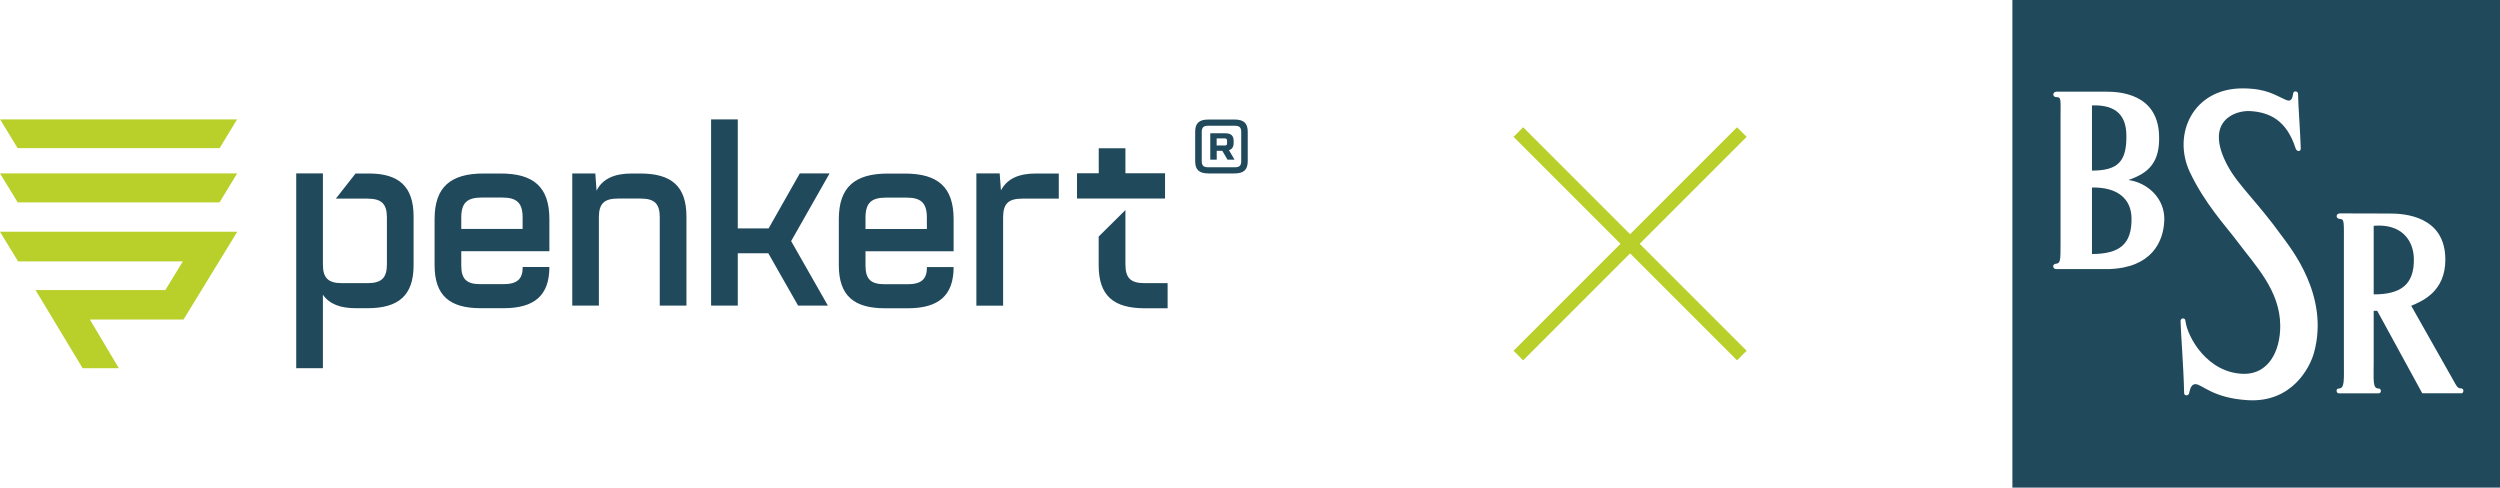<?xml version="1.0" encoding="UTF-8"?><svg id="a" xmlns="http://www.w3.org/2000/svg" xmlns:xlink="http://www.w3.org/1999/xlink" viewBox="0 0 369.15 72"><defs><style>.c,.d{fill:none;}.e{fill:#b9cf2a;}.f{fill:#20495c;}.d{stroke:#b9cf2a;stroke-miterlimit:10;stroke-width:2px;}.g{clip-path:url(#b);}</style><clipPath id="b"><rect class="c" x="297.15" width="72" height="72"/></clipPath></defs><g class="g"><path class="f" d="M363.4,58.07h-5.73l-6.65-12.18h-.52c0,2.25,0,7.3,0,7.3,0,3.1-.18,4.18,.74,4.18,.44,0,.42,.71,0,.71h-5.91c-.35,0-.47-.7,0-.71,.9-.02,.77-1.09,.77-4.22v-17.1c0-3.33,.07-3.67-.54-3.71-.78-.04-.63-.84-.05-.83,2.7,.02,7.39,.02,7.39,.02,2.03,0,8.18,.31,8.18,6.81,0,4.76-3.47,6.15-5.04,6.81l6.22,11c.41,.7,.56,1.21,1.14,1.2,.47-.01,.45,.74,0,.74m-34.45-33.59c1.53,2.86,4.33,5.26,8.03,10.4,1.18,1.64,7.05,8.74,4.7,17.2-.6,2.18-3.26,7.37-9.75,6.99-5.23-.31-6.74-2.35-7.75-2.37-.66-.02-.84,.9-.92,1.29-.1,.51-.74,.45-.75,.06-.09-4.06-.48-8.65-.53-10.66-.01-.48,.66-.54,.71-.09,.28,2.46,3.27,7.78,8.62,7.88,3.59,.06,5.42-3.27,5.39-7.16-.04-5.15-3.68-8.84-6.33-12.38-1.7-2.27-4.85-5.63-7.03-10.28-2.61-5.56,.49-12.4,7.9-12.33,3.5,.03,4.67,1,6.36,1.72,.71,.3,.91-.24,1.01-.98,.06-.45,.71-.34,.72,.04,.04,2.22,.3,4.97,.4,8.07,.02,.54-.59,.54-.77-.01-1.32-4.16-3.87-5.32-6.7-5.49-2.24-.13-6.89,1.47-3.31,8.11m-14.61,2.08c2.68,.37,5.35,2.64,5.24,5.93-.11,3.25-1.93,7-8.14,7.21,0,0-5.3-.01-7.8,0-.6,0-.63-.76-.05-.79,.67-.04,.67-.56,.67-2.92V17.26c0-2.56,.13-2.92-.61-2.92-.64,0-.58-.8,0-.8h7.42c1.79,0,7.4,.24,7.73,6.22,.24,4.32-1.65,5.81-4.46,6.8M369.15,0h-72V72h72V0Z"/><path class="f" d="M308.9,27.69c3.82-.08,5.78,1.71,5.84,4.47,.08,3.94-1.8,5.33-5.84,5.35v-9.83Z"/><path class="f" d="M308.9,15.56c3.68-.12,5.02,1.61,5.08,4.31,.08,3.94-1.19,5.32-5.08,5.32V15.56Z"/><path class="f" d="M350.5,33.34c4.09-.35,5.87,2.12,5.93,4.83,.09,3.95-2.04,5.3-5.93,5.3v-10.12Z"/></g><g><path class="e" d="M35.03,34.22c-2.68,4.38-5.28,8.64-7.93,12.96H13.27c1.29,2.12,3.02,5.12,4.28,7.19h-5.35c-2.1-3.44-4.75-7.93-6.95-11.54H24.41c.86-1.41,1.68-2.75,2.59-4.23H2.67c-.89-1.47-1.75-2.86-2.67-4.38H35.03Z"/><path class="e" d="M35.02,25.6c-.9,1.48-1.75,2.87-2.61,4.29H2.62c-.84-1.37-1.7-2.78-2.62-4.29H35.02Z"/><path class="e" d="M35.01,17.63c-.89,1.46-1.73,2.84-2.58,4.24H2.6c-.83-1.36-1.67-2.74-2.58-4.24H35.01Z"/><path class="f" d="M43.74,54.37h3.94v-10.85c.96,1.38,2.56,1.99,4.86,1.99h1.72c4.59,0,6.81-1.88,6.81-6.35v-7.19c0-4.4-2.14-6.35-6.58-6.35h-1.99l-2.91,3.71h4.67c2.03,0,2.87,.73,2.87,2.76v6.96c0,2.03-.84,2.76-2.87,2.76h-3.75c-2.03,0-2.83-.73-2.83-2.76v-13.45h-3.94v28.78Zm24.37-17.28h13.01v-4.74c0-4.74-2.33-6.73-7.19-6.73h-2.53c-4.86,0-7.23,1.99-7.23,6.73v6.81c0,4.48,2.22,6.35,6.81,6.35h3.37c4.55,0,6.77-1.87,6.77-6.08h-3.94v.04c0,1.76-.84,2.49-2.87,2.49h-3.37c-2.03,0-2.83-.73-2.83-2.75v-2.1Zm0-3.29v-1.68c0-2.18,.88-2.95,3.02-2.95h3.02c2.14,0,3.02,.76,3.02,2.95v1.68h-9.07Zm16.38,11.33h3.94v-13.05c0-2.03,.8-2.76,2.83-2.76h3.33c2.03,0,2.83,.73,2.83,2.76v13.05h3.94v-13.16c0-4.48-2.22-6.35-6.81-6.35h-1.26c-2.56,0-4.32,.77-5.2,2.53l-.19-2.54h-3.4v19.53Zm20.51,0h3.94v-7.73h4.51l4.4,7.73h4.4l-5.43-9.53,5.68-10h-4.4l-4.61,8.13h-4.55V17.63h-3.94v27.5Zm22.8-8.03h13.01v-4.74c0-4.74-2.33-6.73-7.19-6.73h-2.53c-4.86,0-7.23,1.99-7.23,6.73v6.81c0,4.48,2.22,6.35,6.81,6.35h3.37c4.55,0,6.77-1.87,6.77-6.08h-3.94v.04c0,1.76-.84,2.49-2.87,2.49h-3.37c-2.03,0-2.83-.73-2.83-2.75v-2.1Zm0-3.29v-1.68c0-2.18,.88-2.95,3.02-2.95h3.02c2.14,0,3.02,.76,3.02,2.95v1.68h-9.07Zm16.38,11.33h3.94v-13.05c0-2.03,.8-2.76,2.83-2.76h5.39v-3.71h-3.37c-2.56,0-4.25,.77-5.17,2.49l-.19-2.51h-3.44v19.53Zm14.84-15.82h13.01v-3.74h-5.85v-3.69h-3.94v3.69h-3.21v3.74Zm3.21,5.6v4.25c0,4.52,2.22,6.35,6.81,6.35h3.37v-3.71h-3.4c-2.03,0-2.83-.73-2.83-2.76v-8.03l-3.94,3.9Z"/><path class="f" d="M180.83,21.49c.26,0,.36-.09,.36-.35v-.35c0-.25-.1-.35-.36-.35h-1.18v1.04h1.18Zm-2.13-1.81h2.22c.83,0,1.24,.33,1.24,1.14v.27c0,.6-.23,.95-.69,1.08l.82,1.41h-1.04l-.76-1.31h-.83v1.31h-.95v-3.9Zm-.3,5.02h3.93c.68,0,.95-.24,.95-.92v-4.29c0-.68-.27-.92-.95-.92h-3.93c-.68,0-.95,.24-.95,.92v4.29c0,.68,.27,.92,.95,.92m-1.92-5.26c0-1.27,.61-1.79,1.95-1.79h3.86c1.34,0,1.95,.52,1.95,1.79v4.37c0,1.27-.61,1.8-1.95,1.8h-3.86c-1.34,0-1.95-.53-1.95-1.8v-4.37Z"/></g><g><line class="d" x1="224.2" y1="19.5" x2="257.2" y2="52.5"/><line class="d" x1="257.2" y1="19.5" x2="224.2" y2="52.5"/></g></svg>